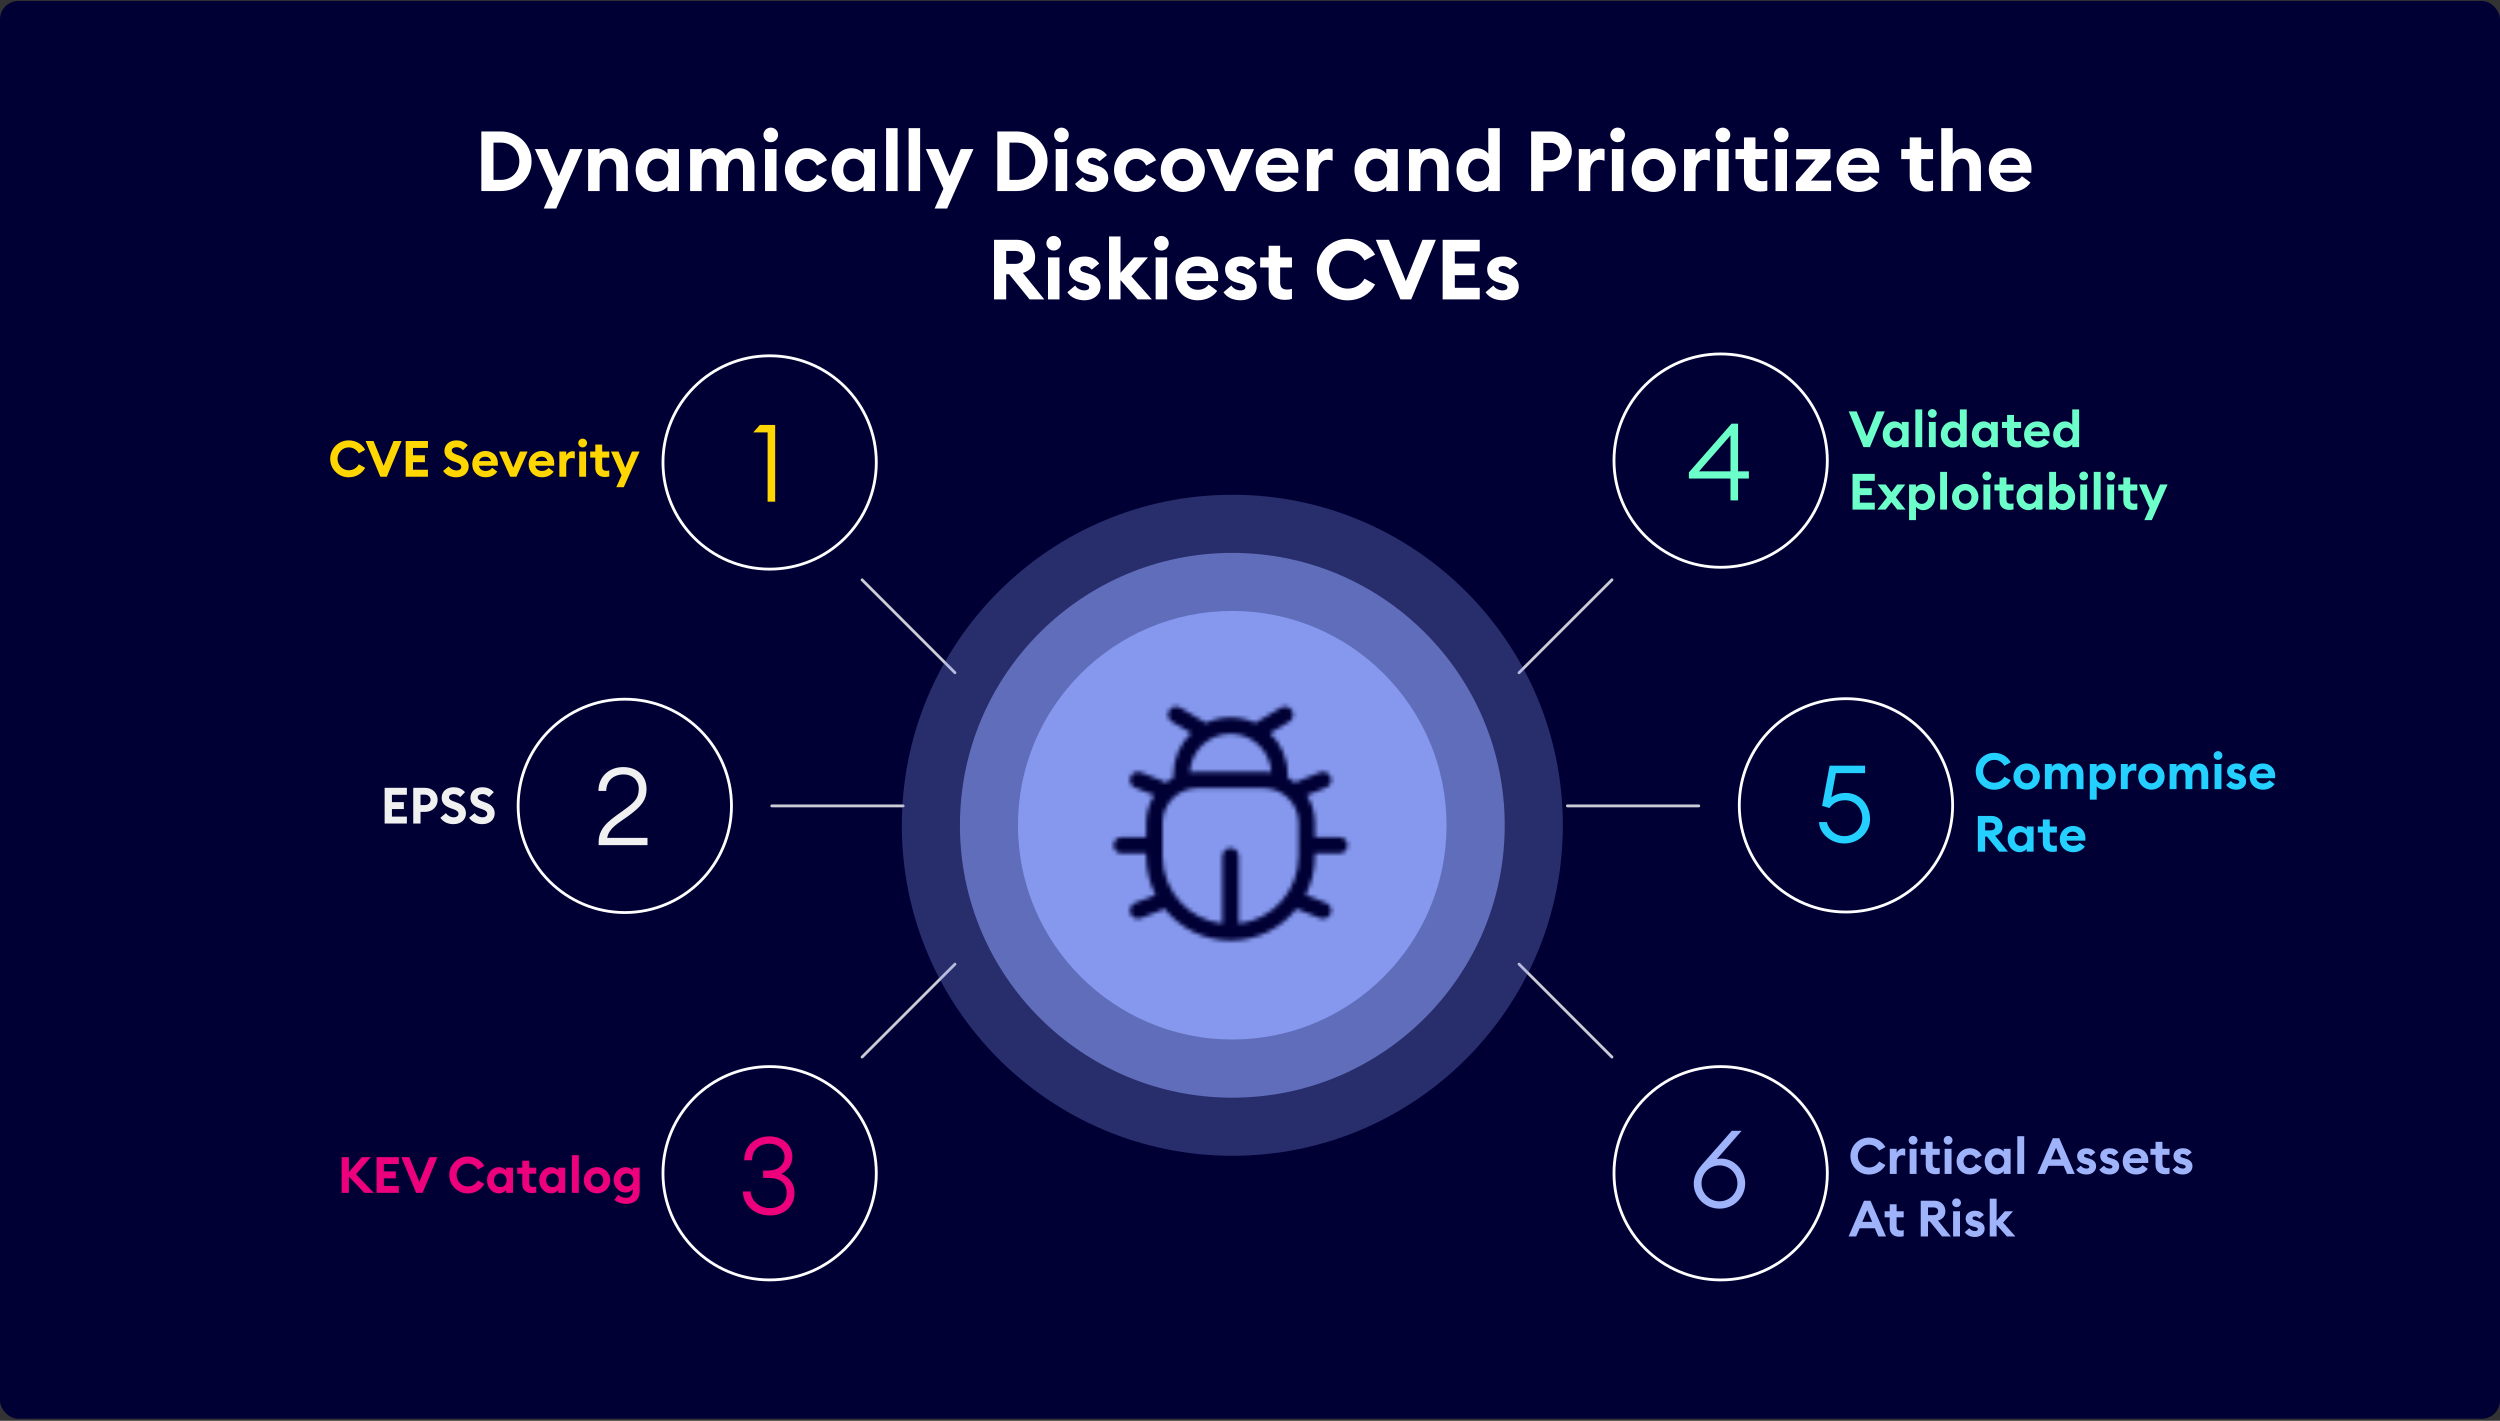<svg width="600" height="341" viewBox="0 0 600 341" fill="none" xmlns="http://www.w3.org/2000/svg">
<rect x="0" y="0" width="600" height="341" fill="#333333" stroke="none"/>
<g clip-path="url(#clip0_1825_19592)">
<rect x="600" y="340.5" width="600" height="340.27" rx="4.401" transform="rotate(180 600 340.5)" fill="#000035"/>
<path d="M210.313 110.99C210.313 125.129 198.852 136.591 184.713 136.591C170.574 136.591 159.113 125.129 159.113 110.99C159.113 96.852 170.574 85.39 184.713 85.39C198.852 85.39 210.313 96.852 210.313 110.99Z" stroke="white" stroke-width="0.678"/>
<path d="M184.225 120.406V103.779H180.775L182.357 101.989H186.041V120.406H184.225Z" fill="#FFD600"/>
<path d="M175.556 193.408C175.556 207.547 164.094 219.009 149.955 219.009C135.816 219.009 124.355 207.547 124.355 193.408C124.355 179.27 135.816 167.808 149.955 167.808C164.094 167.808 175.556 179.27 175.556 193.408Z" stroke="white" stroke-width="0.678"/>
<path d="M155.402 201.086V202.824H143.677V202.046C143.677 198.155 147.179 196.339 149.902 194.29C152.211 192.578 153.301 191.67 153.301 189.284C153.301 187.209 151.744 185.86 149.643 185.86C147.49 185.86 145.545 187.131 145.493 189.828H143.625C143.625 186.327 146.245 184.096 149.565 184.096C152.6 184.096 155.168 185.886 155.168 189.388C155.168 191.956 154.027 193.486 150.81 195.821C148.372 197.61 146.167 198.674 145.726 201.086H155.402Z" fill="#F0F0F0"/>
<path d="M210.313 281.58C210.313 295.719 198.852 307.181 184.713 307.181C170.574 307.181 159.113 295.719 159.113 281.58C159.113 267.441 170.574 255.98 184.713 255.98C198.852 255.98 210.313 267.441 210.313 281.58Z" stroke="white" stroke-width="0.678"/>
<path d="M184.79 291.713C181.029 291.713 178.305 289.17 178.305 285.954H180.173C180.277 288.314 182.352 289.949 184.79 289.949C186.969 289.949 188.811 288.704 188.811 286.317C188.811 283.775 187.021 282.711 184.453 282.711H183.156V280.922H184.634C186.632 280.922 188.266 279.599 188.292 277.705C188.318 275.786 186.658 274.489 184.66 274.489C182.429 274.489 180.536 275.76 180.484 278.457H178.616C178.616 274.956 181.262 272.725 184.66 272.725C187.591 272.725 190.185 274.566 190.159 277.705C190.134 279.495 189.044 280.999 187.54 281.726C189.537 282.53 190.678 284.216 190.678 286.317C190.678 289.56 188.214 291.713 184.79 291.713Z" fill="#EC007C"/>
<path d="M79.246 110.122C79.246 107.669 81.227 105.688 83.679 105.688C85.431 105.688 86.905 106.594 87.642 107.971L86.12 108.817C85.612 107.935 84.791 107.379 83.679 107.379C82.181 107.379 81.009 108.624 81.009 110.122C81.009 111.62 82.181 112.864 83.679 112.864C84.791 112.864 85.612 112.308 86.12 111.426L87.642 112.272C86.905 113.649 85.431 114.555 83.679 114.555C81.227 114.555 79.246 112.574 79.246 110.122ZM91.282 114.41L87.742 105.833H89.639L92.067 111.789L94.459 105.833H96.392L92.84 114.41H91.282ZM97.367 114.41V105.833H102.706V107.5H99.118V109.264H101.981V110.931H99.118V112.743H102.706V114.41H97.367ZM106.353 113.021L107.694 111.897C108.117 112.538 108.854 112.912 109.555 112.912C110.243 112.912 110.702 112.574 110.702 112.079C110.702 111.595 110.352 111.257 109.506 110.967L108.782 110.714C107.404 110.23 106.667 109.433 106.667 108.261C106.667 106.642 107.9 105.688 109.567 105.688C110.618 105.688 111.536 106.05 112.273 106.872L111.113 108.068C110.702 107.573 110.171 107.331 109.579 107.331C108.987 107.331 108.431 107.585 108.431 108.092C108.431 108.611 108.854 108.841 109.76 109.167L110.449 109.421C111.705 109.88 112.49 110.677 112.49 111.97C112.478 113.504 111.258 114.555 109.482 114.555C108.117 114.555 106.969 113.963 106.353 113.021ZM113.339 111.39C113.339 109.602 114.68 108.237 116.517 108.237C118.099 108.237 119.488 109.252 119.488 111.209C119.488 111.354 119.488 111.523 119.464 111.777H114.946C115.043 112.586 115.756 113.033 116.553 113.033C117.302 113.033 117.845 112.683 118.111 112.272L119.343 113.19C118.788 113.999 117.809 114.543 116.541 114.543C114.741 114.543 113.339 113.299 113.339 111.39ZM116.468 109.602C115.852 109.602 115.164 109.916 115.007 110.653H117.833C117.688 109.94 117.084 109.602 116.468 109.602ZM122.441 114.41L119.771 108.37H121.596L123.19 112.236L124.785 108.37H126.633L123.951 114.41H122.441ZM126.871 111.39C126.871 109.602 128.212 108.237 130.048 108.237C131.631 108.237 133.02 109.252 133.02 111.209C133.02 111.354 133.02 111.523 132.996 111.777H128.478C128.574 112.586 129.287 113.033 130.084 113.033C130.833 113.033 131.377 112.683 131.643 112.272L132.875 113.19C132.319 113.999 131.341 114.543 130.072 114.543C128.272 114.543 126.871 113.299 126.871 111.39ZM130 109.602C129.384 109.602 128.695 109.916 128.538 110.653H131.365C131.22 109.94 130.616 109.602 130 109.602ZM134.242 114.41V108.37H135.897V109.336C136.102 108.744 136.718 108.297 137.395 108.297C137.564 108.297 137.745 108.309 137.95 108.37V110.049C137.697 109.965 137.467 109.916 137.201 109.916C136.416 109.916 135.897 110.532 135.897 111.523V114.41H134.242ZM140.892 106.328C140.892 106.908 140.421 107.379 139.829 107.379C139.262 107.379 138.778 106.908 138.778 106.328C138.778 105.748 139.262 105.277 139.829 105.277C140.421 105.277 140.892 105.748 140.892 106.328ZM139.008 114.41V108.37H140.663V114.41H139.008ZM146.227 114.35C145.961 114.434 145.635 114.483 145.176 114.483C143.895 114.483 142.868 113.77 142.868 112.296V109.82H141.648V108.37H142.868V106.691H144.523V108.37H146.227V109.82H144.523V111.97C144.523 112.707 144.837 112.997 145.55 112.997C145.816 112.997 146.033 112.96 146.227 112.888V114.35ZM149.703 116.935H147.903L149.171 114.072L146.634 108.37H148.447L150.065 112.284L151.672 108.37H153.496L149.703 116.935Z" fill="#FFD600"/>
<path d="M81.993 286.285V277.708H83.733V281.332L86.825 277.708H88.988L85.46 281.827L89.725 286.285H87.454L83.733 282.383V286.285H81.993ZM90.381 286.285V277.708H95.721V279.375H92.133V281.139H94.996V282.806H92.133V284.618H95.721V286.285H90.381ZM99.869 286.285L96.329 277.708H98.226L100.654 283.664L103.046 277.708H104.979L101.427 286.285H99.869ZM107.829 281.997C107.829 279.544 109.811 277.563 112.263 277.563C114.015 277.563 115.488 278.469 116.225 279.846L114.703 280.692C114.196 279.81 113.374 279.254 112.263 279.254C110.765 279.254 109.593 280.499 109.593 281.997C109.593 283.495 110.765 284.739 112.263 284.739C113.374 284.739 114.196 284.183 114.703 283.301L116.225 284.147C115.488 285.524 114.015 286.43 112.263 286.43C109.811 286.43 107.829 284.449 107.829 281.997ZM116.889 283.265C116.889 281.55 118.121 280.112 119.728 280.112C120.561 280.112 121.202 280.535 121.467 280.921V280.245H123.122V286.285H121.467V285.609C121.202 285.995 120.561 286.418 119.728 286.418C118.121 286.418 116.889 284.98 116.889 283.265ZM121.6 283.265C121.6 282.323 120.984 281.622 120.078 281.622C119.172 281.622 118.556 282.323 118.556 283.265C118.556 284.207 119.172 284.908 120.078 284.908C120.984 284.908 121.6 284.207 121.6 283.265ZM128.706 286.225C128.44 286.309 128.114 286.358 127.655 286.358C126.374 286.358 125.348 285.645 125.348 284.171V281.695H124.127V280.245H125.348V278.566H127.003V280.245H128.706V281.695H127.003V283.845C127.003 284.582 127.317 284.872 128.029 284.872C128.295 284.872 128.513 284.835 128.706 284.763V286.225ZM129.418 283.265C129.418 281.55 130.65 280.112 132.257 280.112C133.09 280.112 133.731 280.535 133.996 280.921V280.245H135.651V286.285H133.996V285.609C133.731 285.995 133.09 286.418 132.257 286.418C130.65 286.418 129.418 284.98 129.418 283.265ZM134.129 283.265C134.129 282.323 133.513 281.622 132.607 281.622C131.701 281.622 131.085 282.323 131.085 283.265C131.085 284.207 131.701 284.908 132.607 284.908C133.513 284.908 134.129 284.207 134.129 283.265ZM137.26 286.285V277.225H138.915V286.285H137.26ZM146.46 283.265C146.46 285.029 145.035 286.418 143.283 286.418C141.531 286.418 140.106 285.029 140.106 283.265C140.106 281.501 141.531 280.112 143.283 280.112C145.035 280.112 146.46 281.501 146.46 283.265ZM141.773 283.265C141.773 284.195 142.413 284.872 143.283 284.872C144.153 284.872 144.781 284.195 144.781 283.265C144.781 282.335 144.153 281.658 143.283 281.658C142.413 281.658 141.773 282.335 141.773 283.265ZM153.525 285.814C153.525 288.001 152.124 288.931 150.275 288.931C149.236 288.931 148.149 288.617 147.461 287.964L148.367 286.732C148.898 287.24 149.587 287.481 150.251 287.481C151.23 287.481 151.87 286.793 151.87 285.826V285.415C151.556 285.862 150.891 286.213 150.118 286.213C148.548 286.213 147.267 284.86 147.267 283.168C147.267 281.465 148.548 280.112 150.118 280.112C150.891 280.112 151.556 280.462 151.87 280.921V280.245H153.525V285.814ZM148.934 283.168C148.934 284.086 149.635 284.715 150.469 284.715C151.302 284.715 152.003 284.086 152.003 283.168C152.003 282.238 151.302 281.622 150.469 281.622C149.635 281.622 148.934 282.238 148.934 283.168Z" fill="#EC007C"/>
<path d="M92.312 197.656V189.079H97.651V190.746H94.064V192.51H96.927V194.177H94.064V195.989H97.651V197.656H92.312ZM102.029 189.079C103.769 189.079 105.037 190.335 105.037 191.966C105.037 193.597 103.769 194.854 102.029 194.854H100.93V197.656H99.178V189.079H102.029ZM102.005 193.211C102.802 193.211 103.334 192.667 103.334 191.966C103.334 191.266 102.802 190.722 102.005 190.722H100.93V193.211H102.005ZM105.687 196.267L107.028 195.143C107.451 195.784 108.188 196.158 108.889 196.158C109.577 196.158 110.036 195.82 110.036 195.325C110.036 194.841 109.686 194.503 108.84 194.213L108.115 193.96C106.738 193.476 106.001 192.679 106.001 191.507C106.001 189.888 107.234 188.934 108.901 188.934C109.952 188.934 110.87 189.296 111.607 190.118L110.447 191.314C110.036 190.819 109.505 190.577 108.913 190.577C108.321 190.577 107.765 190.831 107.765 191.338C107.765 191.858 108.188 192.087 109.094 192.413L109.783 192.667C111.039 193.126 111.824 193.923 111.824 195.216C111.812 196.75 110.592 197.801 108.816 197.801C107.451 197.801 106.303 197.209 105.687 196.267ZM112.589 196.267L113.93 195.143C114.353 195.784 115.089 196.158 115.79 196.158C116.479 196.158 116.938 195.82 116.938 195.325C116.938 194.841 116.587 194.503 115.742 194.213L115.017 193.96C113.64 193.476 112.903 192.679 112.903 191.507C112.903 189.888 114.135 188.934 115.802 188.934C116.853 188.934 117.771 189.296 118.508 190.118L117.348 191.314C116.938 190.819 116.406 190.577 115.814 190.577C115.222 190.577 114.667 190.831 114.667 191.338C114.667 191.858 115.089 192.087 115.995 192.413L116.684 192.667C117.94 193.126 118.726 193.923 118.726 195.216C118.714 196.75 117.493 197.801 115.718 197.801C114.353 197.801 113.205 197.209 112.589 196.267Z" fill="#F0F0F0"/>
<path d="M387.358 110.549C387.358 124.688 398.82 136.15 412.959 136.15C427.098 136.15 438.559 124.688 438.559 110.549C438.559 96.41 427.098 84.948 412.959 84.948C398.82 84.948 387.358 96.41 387.358 110.549Z" stroke="white" stroke-width="0.678"/>
<path d="M415.318 120.094V114.854H405.332V113.375L415.578 101.677H417.134V113.116H419.728V114.854H417.134V120.094H415.318ZM415.318 113.116V104.478L407.77 113.116H415.318Z" fill="#6CFFC9"/>
<path d="M417.429 193.283C417.429 207.422 428.89 218.884 443.029 218.884C457.168 218.884 468.63 207.422 468.63 193.283C468.63 179.145 457.168 167.683 443.029 167.683C428.89 167.683 417.429 179.145 417.429 193.283Z" stroke="white" stroke-width="0.678"/>
<path d="M442.639 202.435C439.345 202.435 436.647 199.997 436.569 197.299H438.437C438.878 199.219 440.538 200.671 442.639 200.671C445.077 200.671 446.945 198.726 446.945 196.365C446.945 193.979 445.233 192.059 442.769 192.059C441.135 192.059 439.889 192.786 439.085 193.927L437.295 193.408L439.111 183.759H447.619V185.548H440.616L439.526 191.385C440.253 190.788 441.472 190.295 442.924 190.295C446.374 190.295 448.813 193.045 448.813 196.651C448.813 199.763 446.115 202.435 442.639 202.435Z" fill="#23D0FF"/>
<path d="M387.358 281.584C387.358 295.723 398.82 307.185 412.959 307.185C427.098 307.185 438.559 295.723 438.559 281.584C438.559 267.445 427.098 255.984 412.959 255.984C398.82 255.984 387.358 267.445 387.358 281.584Z" stroke="white" stroke-width="0.678"/>
<path d="M412.672 290.076C409.197 290.076 406.499 287.352 406.499 284.084C406.499 282.112 407.485 280.634 408.522 279.467L415.63 271.399H417.99L412.024 278.195C412.361 278.092 412.724 278.066 413.087 278.066C416.278 278.066 418.846 280.945 418.846 284.006C418.846 287.352 416.148 290.076 412.672 290.076ZM412.672 288.312C415.111 288.312 416.978 286.366 416.978 284.006C416.978 281.645 415.111 279.7 412.672 279.7C410.234 279.7 408.366 281.645 408.366 284.006C408.366 286.366 410.234 288.312 412.672 288.312Z" fill="#9EB3FA"/>
<path d="M447.232 107.309L443.692 98.731H445.589L448.017 104.687L450.409 98.731H452.342L448.79 107.309H447.232ZM451.841 104.288C451.841 102.573 453.074 101.135 454.68 101.135C455.514 101.135 456.154 101.558 456.42 101.945V101.268H458.075V107.309H456.42V106.632C456.154 107.019 455.514 107.441 454.68 107.441C453.074 107.441 451.841 106.004 451.841 104.288ZM456.553 104.288C456.553 103.346 455.937 102.645 455.031 102.645C454.125 102.645 453.509 103.346 453.509 104.288C453.509 105.231 454.125 105.931 455.031 105.931C455.937 105.931 456.553 105.231 456.553 104.288ZM459.684 107.309V98.248H461.339V107.309H459.684ZM464.813 99.227C464.813 99.807 464.342 100.278 463.75 100.278C463.182 100.278 462.699 99.807 462.699 99.227C462.699 98.647 463.182 98.176 463.75 98.176C464.342 98.176 464.813 98.647 464.813 99.227ZM462.928 107.309V101.268H464.583V107.309H462.928ZM465.786 104.288C465.786 102.573 467.018 101.135 468.625 101.135C469.459 101.135 470.099 101.558 470.365 101.945V98.248H472.02V107.309H470.365V106.632C470.099 107.019 469.459 107.441 468.625 107.441C467.018 107.441 465.786 106.004 465.786 104.288ZM470.497 104.288C470.497 103.346 469.881 102.645 468.975 102.645C468.069 102.645 467.453 103.346 467.453 104.288C467.453 105.231 468.069 105.931 468.975 105.931C469.881 105.931 470.497 105.231 470.497 104.288ZM473.242 104.288C473.242 102.573 474.474 101.135 476.081 101.135C476.915 101.135 477.555 101.558 477.821 101.945V101.268H479.476V107.309H477.821V106.632C477.555 107.019 476.915 107.441 476.081 107.441C474.474 107.441 473.242 106.004 473.242 104.288ZM477.953 104.288C477.953 103.346 477.337 102.645 476.431 102.645C475.525 102.645 474.909 103.346 474.909 104.288C474.909 105.231 475.525 105.931 476.431 105.931C477.337 105.931 477.953 105.231 477.953 104.288ZM485.059 107.248C484.793 107.333 484.467 107.381 484.008 107.381C482.728 107.381 481.701 106.668 481.701 105.194V102.718H480.481V101.268H481.701V99.589H483.356V101.268H485.059V102.718H483.356V104.868C483.356 105.605 483.67 105.895 484.383 105.895C484.648 105.895 484.866 105.859 485.059 105.786V107.248ZM485.771 104.288C485.771 102.501 487.112 101.135 488.948 101.135C490.531 101.135 491.92 102.15 491.92 104.107C491.92 104.252 491.92 104.421 491.896 104.675H487.378C487.474 105.484 488.187 105.931 488.984 105.931C489.733 105.931 490.277 105.581 490.543 105.17L491.775 106.088C491.219 106.898 490.241 107.441 488.972 107.441C487.172 107.441 485.771 106.197 485.771 104.288ZM488.9 102.501C488.284 102.501 487.595 102.815 487.438 103.552H490.265C490.12 102.839 489.516 102.501 488.9 102.501ZM492.755 104.288C492.755 102.573 493.987 101.135 495.594 101.135C496.427 101.135 497.068 101.558 497.333 101.945V98.248H498.989V107.309H497.333V106.632C497.068 107.019 496.427 107.441 495.594 107.441C493.987 107.441 492.755 106.004 492.755 104.288ZM497.466 104.288C497.466 103.346 496.85 102.645 495.944 102.645C495.038 102.645 494.422 103.346 494.422 104.288C494.422 105.231 495.038 105.931 495.944 105.931C496.85 105.931 497.466 105.231 497.466 104.288ZM444.611 122.309V113.731H449.95V115.399H446.362V117.162H449.225V118.829H446.362V120.641H449.95V122.309H444.611ZM450.559 122.309L452.902 119.349L450.619 116.268H452.576L453.941 118.117L455.306 116.268H457.275L454.992 119.349L457.336 122.309H455.355L453.953 120.521L452.552 122.309H450.559ZM458.174 124.833V116.268H459.829V116.945C460.107 116.558 460.747 116.135 461.581 116.135C463.187 116.135 464.42 117.573 464.42 119.288C464.42 121.004 463.187 122.441 461.581 122.441C460.747 122.441 460.107 122.019 459.829 121.632V124.833H458.174ZM462.74 119.288C462.74 118.346 462.124 117.645 461.218 117.645C460.312 117.645 459.696 118.346 459.696 119.288C459.696 120.231 460.312 120.931 461.218 120.931C462.124 120.931 462.74 120.231 462.74 119.288ZM465.63 122.309V113.248H467.285V122.309H465.63ZM474.83 119.288C474.83 121.052 473.404 122.441 471.653 122.441C469.901 122.441 468.476 121.052 468.476 119.288C468.476 117.525 469.901 116.135 471.653 116.135C473.404 116.135 474.83 117.525 474.83 119.288ZM470.143 119.288C470.143 120.219 470.783 120.895 471.653 120.895C472.523 120.895 473.151 120.219 473.151 119.288C473.151 118.358 472.523 117.682 471.653 117.682C470.783 117.682 470.143 118.358 470.143 119.288ZM477.908 114.227C477.908 114.807 477.437 115.278 476.845 115.278C476.277 115.278 475.794 114.807 475.794 114.227C475.794 113.647 476.277 113.176 476.845 113.176C477.437 113.176 477.908 113.647 477.908 114.227ZM476.023 122.309V116.268H477.679V122.309H476.023ZM483.242 122.248C482.977 122.333 482.65 122.381 482.191 122.381C480.911 122.381 479.884 121.668 479.884 120.194V117.718H478.664V116.268H479.884V114.589H481.539V116.268H483.242V117.718H481.539V119.868C481.539 120.605 481.853 120.895 482.566 120.895C482.832 120.895 483.049 120.859 483.242 120.786V122.248ZM483.954 119.288C483.954 117.573 485.186 116.135 486.793 116.135C487.627 116.135 488.267 116.558 488.533 116.945V116.268H490.188V122.309H488.533V121.632C488.267 122.019 487.627 122.441 486.793 122.441C485.186 122.441 483.954 121.004 483.954 119.288ZM488.666 119.288C488.666 118.346 488.049 117.645 487.143 117.645C486.237 117.645 485.621 118.346 485.621 119.288C485.621 120.231 486.237 120.931 487.143 120.931C488.049 120.931 488.666 120.231 488.666 119.288ZM493.452 121.632V122.309H491.797V113.248H493.452V116.945C493.73 116.558 494.37 116.135 495.203 116.135C496.81 116.135 498.042 117.573 498.042 119.288C498.042 121.004 496.81 122.441 495.203 122.441C494.37 122.441 493.73 122.019 493.452 121.632ZM496.363 119.288C496.363 118.346 495.747 117.645 494.841 117.645C493.935 117.645 493.319 118.346 493.319 119.288C493.319 120.231 493.935 120.931 494.841 120.931C495.747 120.931 496.363 120.231 496.363 119.288ZM501.137 114.227C501.137 114.807 500.666 115.278 500.074 115.278C499.506 115.278 499.023 114.807 499.023 114.227C499.023 113.647 499.506 113.176 500.074 113.176C500.666 113.176 501.137 113.647 501.137 114.227ZM499.253 122.309V116.268H500.908V122.309H499.253ZM502.497 122.309V113.248H504.152V122.309H502.497ZM507.626 114.227C507.626 114.807 507.155 115.278 506.563 115.278C505.995 115.278 505.512 114.807 505.512 114.227C505.512 113.647 505.995 113.176 506.563 113.176C507.155 113.176 507.626 113.647 507.626 114.227ZM505.741 122.309V116.268H507.396V122.309H505.741ZM512.96 122.248C512.694 122.333 512.368 122.381 511.909 122.381C510.628 122.381 509.602 121.668 509.602 120.194V117.718H508.381V116.268H509.602V114.589H511.257V116.268H512.96V117.718H511.257V119.868C511.257 120.605 511.571 120.895 512.283 120.895C512.549 120.895 512.767 120.859 512.96 120.786V122.248ZM516.436 124.833H514.636L515.905 121.97L513.368 116.268H515.18L516.799 120.182L518.405 116.268H520.23L516.436 124.833Z" fill="#6CFFC9"/>
<path d="M444.103 277.457C444.103 275.005 446.084 273.024 448.537 273.024C450.288 273.024 451.762 273.93 452.499 275.307L450.977 276.153C450.47 275.271 449.648 274.715 448.537 274.715C447.039 274.715 445.867 275.96 445.867 277.457C445.867 278.955 447.039 280.2 448.537 280.2C449.648 280.2 450.47 279.644 450.977 278.762L452.499 279.608C451.762 280.985 450.288 281.891 448.537 281.891C446.084 281.891 444.103 279.91 444.103 277.457ZM453.549 281.746V275.706H455.204V276.672C455.41 276.08 456.026 275.633 456.702 275.633C456.872 275.633 457.053 275.645 457.258 275.706V277.385C457.004 277.3 456.775 277.252 456.509 277.252C455.724 277.252 455.204 277.868 455.204 278.859V281.746H453.549ZM460.2 273.664C460.2 274.244 459.729 274.715 459.137 274.715C458.569 274.715 458.086 274.244 458.086 273.664C458.086 273.084 458.569 272.613 459.137 272.613C459.729 272.613 460.2 273.084 460.2 273.664ZM458.316 281.746V275.706H459.971V281.746H458.316ZM465.534 281.686C465.269 281.77 464.942 281.819 464.483 281.819C463.203 281.819 462.176 281.106 462.176 279.632V277.155H460.956V275.706H462.176V274.027H463.831V275.706H465.534V277.155H463.831V279.306C463.831 280.043 464.145 280.333 464.858 280.333C465.124 280.333 465.341 280.296 465.534 280.224V281.686ZM468.6 273.664C468.6 274.244 468.129 274.715 467.537 274.715C466.969 274.715 466.486 274.244 466.486 273.664C466.486 273.084 466.969 272.613 467.537 272.613C468.129 272.613 468.6 273.084 468.6 273.664ZM466.715 281.746V275.706H468.37V281.746H466.715ZM475.637 280.139C475.118 281.178 474.031 281.879 472.774 281.879C470.986 281.879 469.573 280.55 469.573 278.726C469.573 276.902 470.986 275.573 472.774 275.573C474.031 275.573 475.118 276.274 475.637 277.313L474.2 278.086C473.958 277.53 473.439 277.119 472.774 277.119C471.905 277.119 471.24 277.796 471.24 278.726C471.24 279.656 471.905 280.333 472.774 280.333C473.439 280.333 473.958 279.922 474.2 279.366L475.637 280.139ZM476.309 278.726C476.309 277.011 477.542 275.573 479.148 275.573C479.982 275.573 480.622 275.996 480.888 276.382V275.706H482.543V281.746H480.888V281.07C480.622 281.456 479.982 281.879 479.148 281.879C477.542 281.879 476.309 280.441 476.309 278.726ZM481.021 278.726C481.021 277.784 480.405 277.083 479.499 277.083C478.593 277.083 477.976 277.784 477.976 278.726C477.976 279.668 478.593 280.369 479.499 280.369C480.405 280.369 481.021 279.668 481.021 278.726ZM484.152 281.746V272.686H485.807V281.746H484.152ZM488.982 281.746L492.679 273.169H494.237L497.946 281.746H496.11L495.276 279.789H491.628L490.794 281.746H488.982ZM492.268 278.255H494.636L493.452 275.464L492.268 278.255ZM503.07 279.91C503.07 281.082 502.067 281.879 500.775 281.879C499.712 281.879 498.806 281.504 498.286 280.719L499.422 279.753C499.688 280.2 500.195 280.453 500.775 280.453C501.113 280.453 501.439 280.321 501.439 280.019C501.439 279.765 501.294 279.62 500.63 279.439L500.183 279.33C499.071 279.04 498.492 278.327 498.516 277.397C498.54 276.286 499.506 275.573 500.787 275.573C501.705 275.573 502.418 275.923 502.877 276.588L501.79 277.47C501.512 277.119 501.161 276.938 500.763 276.938C500.473 276.938 500.159 277.071 500.159 277.349C500.159 277.53 500.243 277.735 500.751 277.868L501.318 278.037C502.406 278.327 503.07 278.859 503.07 279.91ZM508.615 279.91C508.615 281.082 507.612 281.879 506.32 281.879C505.257 281.879 504.351 281.504 503.831 280.719L504.967 279.753C505.232 280.2 505.74 280.453 506.32 280.453C506.658 280.453 506.984 280.321 506.984 280.019C506.984 279.765 506.839 279.62 506.175 279.439L505.728 279.33C504.616 279.04 504.036 278.327 504.061 277.397C504.085 276.286 505.051 275.573 506.332 275.573C507.25 275.573 507.963 275.923 508.422 276.588L507.334 277.47C507.057 277.119 506.706 276.938 506.308 276.938C506.018 276.938 505.704 277.071 505.704 277.349C505.704 277.53 505.788 277.735 506.295 277.868L506.863 278.037C507.951 278.327 508.615 278.859 508.615 279.91ZM509.448 278.726C509.448 276.938 510.789 275.573 512.626 275.573C514.208 275.573 515.597 276.588 515.597 278.545C515.597 278.69 515.597 278.859 515.573 279.113H511.055C511.152 279.922 511.864 280.369 512.662 280.369C513.411 280.369 513.954 280.019 514.22 279.608L515.452 280.526C514.897 281.335 513.918 281.879 512.65 281.879C510.85 281.879 509.448 280.635 509.448 278.726ZM512.577 276.938C511.961 276.938 511.272 277.252 511.115 277.989H513.942C513.797 277.276 513.193 276.938 512.577 276.938ZM520.687 281.686C520.422 281.77 520.095 281.819 519.636 281.819C518.356 281.819 517.329 281.106 517.329 279.632V277.155H516.109V275.706H517.329V274.027H518.984V275.706H520.687V277.155H518.984V279.306C518.984 280.043 519.298 280.333 520.011 280.333C520.277 280.333 520.494 280.296 520.687 280.224V281.686ZM526.193 279.91C526.193 281.082 525.19 281.879 523.898 281.879C522.835 281.879 521.929 281.504 521.409 280.719L522.545 279.753C522.811 280.2 523.318 280.453 523.898 280.453C524.236 280.453 524.562 280.321 524.562 280.019C524.562 279.765 524.417 279.62 523.753 279.439L523.306 279.33C522.194 279.04 521.615 278.327 521.639 277.397C521.663 276.286 522.629 275.573 523.91 275.573C524.828 275.573 525.541 275.923 526 276.588L524.913 277.47C524.635 277.119 524.284 276.938 523.886 276.938C523.596 276.938 523.282 277.071 523.282 277.349C523.282 277.53 523.366 277.735 523.874 277.868L524.441 278.037C525.529 278.327 526.193 278.859 526.193 279.91ZM443.668 296.746L447.365 288.169H448.923L452.632 296.746H450.796L449.962 294.789H446.314L445.48 296.746H443.668ZM446.954 293.255H449.322L448.138 290.464L446.954 293.255ZM456.887 296.686C456.621 296.77 456.295 296.819 455.836 296.819C454.555 296.819 453.528 296.106 453.528 294.632V292.155H452.308V290.706H453.528V289.027H455.183V290.706H456.887V292.155H455.183V294.306C455.183 295.043 455.498 295.333 456.21 295.333C456.476 295.333 456.694 295.296 456.887 295.224V296.686ZM460.974 296.746V288.169H464.26C465.866 288.169 466.893 289.28 466.893 290.706C466.893 291.853 466.265 292.578 465.129 292.941L468.21 296.746H466.096L463.16 293.134H462.725V296.746H460.974ZM462.725 291.636H464.054C464.707 291.636 465.154 291.286 465.154 290.706C465.154 290.114 464.707 289.776 464.054 289.776H462.725V291.636ZM470.629 288.664C470.629 289.244 470.158 289.715 469.566 289.715C468.998 289.715 468.515 289.244 468.515 288.664C468.515 288.084 468.998 287.613 469.566 287.613C470.158 287.613 470.629 288.084 470.629 288.664ZM468.744 296.746V290.706H470.4V296.746H468.744ZM476.314 294.91C476.314 296.082 475.311 296.879 474.018 296.879C472.955 296.879 472.049 296.504 471.53 295.719L472.665 294.753C472.931 295.2 473.438 295.453 474.018 295.453C474.357 295.453 474.683 295.321 474.683 295.019C474.683 294.765 474.538 294.62 473.873 294.439L473.426 294.33C472.315 294.04 471.735 293.327 471.759 292.397C471.783 291.286 472.75 290.573 474.03 290.573C474.948 290.573 475.661 290.923 476.12 291.588L475.033 292.47C474.755 292.119 474.405 291.938 474.006 291.938C473.716 291.938 473.402 292.071 473.402 292.349C473.402 292.53 473.487 292.735 473.994 292.868L474.562 293.037C475.649 293.327 476.314 293.859 476.314 294.91ZM477.534 296.746V287.686H479.189V292.929L481.146 290.706H483.139L480.747 293.424L483.695 296.746H481.653L479.189 293.968V296.746H477.534Z" fill="#9EB3FA"/>
<path d="M474.174 185.11C474.174 182.657 476.155 180.676 478.607 180.676C480.359 180.676 481.833 181.582 482.57 182.959L481.047 183.805C480.54 182.923 479.719 182.368 478.607 182.368C477.109 182.368 475.937 183.612 475.937 185.11C475.937 186.608 477.109 187.852 478.607 187.852C479.719 187.852 480.54 187.296 481.047 186.415L482.57 187.26C481.833 188.637 480.359 189.543 478.607 189.543C476.155 189.543 474.174 187.562 474.174 185.11ZM489.575 186.378C489.575 188.142 488.15 189.531 486.398 189.531C484.647 189.531 483.221 188.142 483.221 186.378C483.221 184.615 484.647 183.225 486.398 183.225C488.15 183.225 489.575 184.615 489.575 186.378ZM484.888 186.378C484.888 187.308 485.528 187.985 486.398 187.985C487.268 187.985 487.896 187.308 487.896 186.378C487.896 185.448 487.268 184.772 486.398 184.772C485.528 184.772 484.888 185.448 484.888 186.378ZM490.769 189.398V183.358H492.424V184.047C492.75 183.576 493.294 183.225 494.031 183.225C494.913 183.225 495.541 183.636 495.903 184.337C496.278 183.588 497.087 183.225 497.776 183.225C499.213 183.225 500.035 184.264 500.035 185.895V189.398H498.38V186.173C498.38 185.279 498.09 184.735 497.437 184.735C496.725 184.735 496.229 185.291 496.229 186.451V189.398H494.574V186.173C494.574 185.279 494.284 184.735 493.632 184.735C492.919 184.735 492.424 185.291 492.424 186.451V189.398H490.769ZM501.552 191.923V183.358H503.207V184.035C503.485 183.648 504.125 183.225 504.958 183.225C506.565 183.225 507.797 184.663 507.797 186.378C507.797 188.094 506.565 189.531 504.958 189.531C504.125 189.531 503.485 189.109 503.207 188.722V191.923H501.552ZM506.118 186.378C506.118 185.436 505.502 184.735 504.596 184.735C503.69 184.735 503.074 185.436 503.074 186.378C503.074 187.321 503.69 188.021 504.596 188.021C505.502 188.021 506.118 187.321 506.118 186.378ZM509.008 189.398V183.358H510.663V184.325C510.868 183.733 511.484 183.286 512.161 183.286C512.33 183.286 512.511 183.298 512.716 183.358V185.037C512.463 184.953 512.233 184.904 511.967 184.904C511.182 184.904 510.663 185.521 510.663 186.511V189.398H509.008ZM519.517 186.378C519.517 188.142 518.092 189.531 516.34 189.531C514.588 189.531 513.163 188.142 513.163 186.378C513.163 184.615 514.588 183.225 516.34 183.225C518.092 183.225 519.517 184.615 519.517 186.378ZM514.83 186.378C514.83 187.308 515.47 187.985 516.34 187.985C517.21 187.985 517.838 187.308 517.838 186.378C517.838 185.448 517.21 184.772 516.34 184.772C515.47 184.772 514.83 185.448 514.83 186.378ZM520.711 189.398V183.358H522.366V184.047C522.692 183.576 523.236 183.225 523.973 183.225C524.854 183.225 525.483 183.636 525.845 184.337C526.22 183.588 527.029 183.225 527.718 183.225C529.155 183.225 529.977 184.264 529.977 185.895V189.398H528.322V186.173C528.322 185.279 528.032 184.735 527.379 184.735C526.667 184.735 526.171 185.291 526.171 186.451V189.398H524.516V186.173C524.516 185.279 524.226 184.735 523.574 184.735C522.861 184.735 522.366 185.291 522.366 186.451V189.398H520.711ZM533.378 181.317C533.378 181.896 532.907 182.368 532.315 182.368C531.747 182.368 531.264 181.896 531.264 181.317C531.264 180.737 531.747 180.266 532.315 180.266C532.907 180.266 533.378 180.737 533.378 181.317ZM531.494 189.398V183.358H533.149V189.398H531.494ZM539.063 187.562C539.063 188.734 538.06 189.531 536.767 189.531C535.704 189.531 534.798 189.157 534.279 188.372L535.414 187.405C535.68 187.852 536.188 188.106 536.767 188.106C537.106 188.106 537.432 187.973 537.432 187.671C537.432 187.417 537.287 187.272 536.623 187.091L536.176 186.982C535.064 186.692 534.484 185.98 534.508 185.049C534.533 183.938 535.499 183.225 536.78 183.225C537.698 183.225 538.41 183.576 538.869 184.24L537.782 185.122C537.504 184.772 537.154 184.59 536.755 184.59C536.465 184.59 536.151 184.723 536.151 185.001C536.151 185.182 536.236 185.388 536.743 185.521L537.311 185.69C538.398 185.98 539.063 186.511 539.063 187.562ZM539.896 186.378C539.896 184.59 541.237 183.225 543.073 183.225C544.656 183.225 546.045 184.24 546.045 186.197C546.045 186.342 546.045 186.511 546.021 186.765H541.503C541.6 187.574 542.312 188.021 543.11 188.021C543.859 188.021 544.402 187.671 544.668 187.26L545.9 188.178C545.344 188.988 544.366 189.531 543.098 189.531C541.297 189.531 539.896 188.287 539.896 186.378ZM543.025 184.59C542.409 184.59 541.72 184.904 541.563 185.641H544.39C544.245 184.929 543.641 184.59 543.025 184.59ZM474.681 204.398V195.821H477.967C479.574 195.821 480.6 196.933 480.6 198.358C480.6 199.506 479.972 200.231 478.837 200.593L481.917 204.398H479.803L476.868 200.786H476.433V204.398H474.681ZM476.433 199.288H477.761C478.414 199.288 478.861 198.938 478.861 198.358C478.861 197.766 478.414 197.428 477.761 197.428H476.433V199.288ZM481.829 201.378C481.829 199.663 483.061 198.225 484.668 198.225C485.502 198.225 486.142 198.648 486.408 199.035V198.358H488.063V204.398H486.408V203.722C486.142 204.109 485.502 204.531 484.668 204.531C483.061 204.531 481.829 203.094 481.829 201.378ZM486.541 201.378C486.541 200.436 485.925 199.735 485.018 199.735C484.112 199.735 483.496 200.436 483.496 201.378C483.496 202.321 484.112 203.021 485.018 203.021C485.925 203.021 486.541 202.321 486.541 201.378ZM493.646 204.338C493.381 204.423 493.054 204.471 492.595 204.471C491.315 204.471 490.288 203.758 490.288 202.284V199.808H489.068V198.358H490.288V196.679H491.943V198.358H493.646V199.808H491.943V201.958C491.943 202.695 492.257 202.985 492.97 202.985C493.236 202.985 493.453 202.949 493.646 202.876V204.338ZM494.358 201.378C494.358 199.59 495.699 198.225 497.535 198.225C499.118 198.225 500.507 199.24 500.507 201.197C500.507 201.342 500.507 201.511 500.483 201.765H495.965C496.061 202.574 496.774 203.021 497.572 203.021C498.321 203.021 498.864 202.671 499.13 202.26L500.362 203.178C499.806 203.988 498.828 204.531 497.559 204.531C495.759 204.531 494.358 203.287 494.358 201.378ZM497.487 199.59C496.871 199.59 496.182 199.904 496.025 200.641H498.852C498.707 199.929 498.103 199.59 497.487 199.59Z" fill="#23D0FF"/>
<path d="M115.519 45.848V31.552H120.231C124.338 31.552 127.58 34.713 127.58 38.7C127.58 42.687 124.338 45.848 120.231 45.848H115.519ZM118.439 43.17H120.231C122.868 43.17 124.64 41.176 124.64 38.7C124.64 36.224 122.868 34.23 120.231 34.23H118.439V43.17ZM133.495 50.056H130.495L132.61 45.284L128.381 35.781H131.401L134.099 42.304L136.777 35.781H139.818L133.495 50.056ZM141.153 45.848V35.781H143.911V36.928C144.435 36.123 145.482 35.559 146.79 35.559C149.227 35.559 150.676 37.331 150.676 39.948V45.848H147.918V40.411C147.918 38.962 147.294 38.076 146.146 38.076C144.878 38.076 143.911 39.002 143.911 40.935V45.848H141.153ZM152.561 40.814C152.561 37.955 154.615 35.559 157.293 35.559C158.682 35.559 159.749 36.264 160.192 36.908V35.781H162.951V45.848H160.192V44.72C159.749 45.364 158.682 46.069 157.293 46.069C154.615 46.069 152.561 43.673 152.561 40.814ZM160.414 40.814C160.414 39.244 159.387 38.076 157.877 38.076C156.367 38.076 155.34 39.244 155.34 40.814C155.34 42.385 156.367 43.552 157.877 43.552C159.387 43.552 160.414 42.385 160.414 40.814ZM165.632 45.848V35.781H168.391V36.928C168.934 36.143 169.84 35.559 171.069 35.559C172.538 35.559 173.585 36.244 174.189 37.411C174.814 36.163 176.163 35.559 177.31 35.559C179.706 35.559 181.075 37.291 181.075 40.009V45.848H178.317V40.472C178.317 38.982 177.834 38.076 176.747 38.076C175.559 38.076 174.733 39.002 174.733 40.935V45.848H171.975V40.472C171.975 38.982 171.491 38.076 170.404 38.076C169.216 38.076 168.391 39.002 168.391 40.935V45.848H165.632ZM186.745 32.378C186.745 33.344 185.96 34.13 184.973 34.13C184.027 34.13 183.221 33.344 183.221 32.378C183.221 31.411 184.027 30.626 184.973 30.626C185.96 30.626 186.745 31.411 186.745 32.378ZM183.604 45.848V35.781H186.362V45.848H183.604ZM198.474 43.17C197.608 44.901 195.796 46.069 193.702 46.069C190.722 46.069 188.367 43.854 188.367 40.814C188.367 37.774 190.722 35.559 193.702 35.559C195.796 35.559 197.608 36.727 198.474 38.458L196.078 39.747C195.675 38.821 194.81 38.136 193.702 38.136C192.253 38.136 191.145 39.264 191.145 40.814C191.145 42.364 192.253 43.492 193.702 43.492C194.81 43.492 195.675 42.807 196.078 41.881L198.474 43.17ZM199.594 40.814C199.594 37.955 201.648 35.559 204.325 35.559C205.715 35.559 206.782 36.264 207.225 36.908V35.781H209.983V45.848H207.225V44.72C206.782 45.364 205.715 46.069 204.325 46.069C201.648 46.069 199.594 43.673 199.594 40.814ZM207.446 40.814C207.446 39.244 206.419 38.076 204.909 38.076C203.399 38.076 202.372 39.244 202.372 40.814C202.372 42.385 203.399 43.552 204.909 43.552C206.419 43.552 207.446 42.385 207.446 40.814ZM212.665 45.848V30.747H215.423V45.848H212.665ZM218.072 45.848V30.747H220.83V45.848H218.072ZM227.305 50.056H224.305L226.419 45.284L222.191 35.781H225.211L227.909 42.304L230.586 35.781H233.627L227.305 50.056ZM239.353 45.848V31.552H244.064C248.172 31.552 251.413 34.713 251.413 38.7C251.413 42.687 248.172 45.848 244.064 45.848H239.353ZM242.272 43.17H244.064C246.702 43.17 248.474 41.176 248.474 38.7C248.474 36.224 246.702 34.23 244.064 34.23H242.272V43.17ZM256.507 32.378C256.507 33.344 255.722 34.13 254.735 34.13C253.789 34.13 252.983 33.344 252.983 32.378C252.983 31.411 253.789 30.626 254.735 30.626C255.722 30.626 256.507 31.411 256.507 32.378ZM253.366 45.848V35.781H256.124V45.848H253.366ZM265.981 42.787C265.981 44.74 264.31 46.069 262.156 46.069C260.384 46.069 258.874 45.445 258.008 44.136L259.901 42.526C260.344 43.27 261.189 43.693 262.156 43.693C262.719 43.693 263.263 43.472 263.263 42.968C263.263 42.546 263.021 42.304 261.914 42.002L261.169 41.821C259.317 41.338 258.35 40.15 258.391 38.599C258.431 36.747 260.042 35.559 262.176 35.559C263.706 35.559 264.894 36.143 265.659 37.25L263.847 38.72C263.384 38.136 262.8 37.834 262.135 37.834C261.652 37.834 261.129 38.056 261.129 38.519C261.129 38.821 261.27 39.163 262.115 39.385L263.062 39.666C264.874 40.15 265.981 41.036 265.981 42.787ZM277.477 43.17C276.612 44.901 274.8 46.069 272.706 46.069C269.726 46.069 267.37 43.854 267.37 40.814C267.37 37.774 269.726 35.559 272.706 35.559C274.8 35.559 276.612 36.727 277.477 38.458L275.082 39.747C274.679 38.821 273.813 38.136 272.706 38.136C271.256 38.136 270.149 39.264 270.149 40.814C270.149 42.364 271.256 43.492 272.706 43.492C273.813 43.492 274.679 42.807 275.082 41.881L277.477 43.17ZM289.168 40.814C289.168 43.754 286.792 46.069 283.872 46.069C280.953 46.069 278.577 43.754 278.577 40.814C278.577 37.874 280.953 35.559 283.872 35.559C286.792 35.559 289.168 37.874 289.168 40.814ZM281.356 40.814C281.356 42.364 282.423 43.492 283.872 43.492C285.322 43.492 286.369 42.364 286.369 40.814C286.369 39.264 285.322 38.136 283.872 38.136C282.423 38.136 281.356 39.264 281.356 40.814ZM293.983 45.848L289.534 35.781H292.574L295.232 42.224L297.889 35.781H300.97L296.5 45.848H293.983ZM301.366 40.814C301.366 37.834 303.601 35.559 306.662 35.559C309.299 35.559 311.615 37.25 311.615 40.512C311.615 40.754 311.615 41.036 311.574 41.458H304.044C304.205 42.807 305.393 43.552 306.722 43.552C307.97 43.552 308.876 42.968 309.319 42.284L311.373 43.814C310.447 45.163 308.816 46.069 306.702 46.069C303.702 46.069 301.366 43.995 301.366 40.814ZM306.581 37.834C305.554 37.834 304.407 38.358 304.145 39.586H308.856C308.615 38.398 307.608 37.834 306.581 37.834ZM313.651 45.848V35.781H316.409V37.391C316.751 36.405 317.778 35.66 318.906 35.66C319.188 35.66 319.49 35.68 319.832 35.781V38.579C319.409 38.438 319.027 38.358 318.584 38.358C317.275 38.358 316.409 39.385 316.409 41.036V45.848H313.651ZM325.079 40.814C325.079 37.955 327.133 35.559 329.811 35.559C331.2 35.559 332.267 36.264 332.71 36.908V35.781H335.468V45.848H332.71V44.72C332.267 45.364 331.2 46.069 329.811 46.069C327.133 46.069 325.079 43.673 325.079 40.814ZM332.932 40.814C332.932 39.244 331.905 38.076 330.395 38.076C328.885 38.076 327.858 39.244 327.858 40.814C327.858 42.385 328.885 43.552 330.395 43.552C331.905 43.552 332.932 42.385 332.932 40.814ZM338.15 45.848V35.781H340.908V36.928C341.432 36.123 342.479 35.559 343.788 35.559C346.224 35.559 347.674 37.331 347.674 39.948V45.848H344.915V40.411C344.915 38.962 344.291 38.076 343.143 38.076C341.875 38.076 340.908 39.002 340.908 40.935V45.848H338.15ZM349.559 40.814C349.559 37.955 351.613 35.559 354.29 35.559C355.68 35.559 356.747 36.264 357.19 36.908V30.747H359.948V45.848H357.19V44.72C356.747 45.364 355.68 46.069 354.29 46.069C351.613 46.069 349.559 43.673 349.559 40.814ZM357.411 40.814C357.411 39.244 356.384 38.076 354.874 38.076C353.364 38.076 352.337 39.244 352.337 40.814C352.337 42.385 353.364 43.552 354.874 43.552C356.384 43.552 357.411 42.385 357.411 40.814ZM372.224 31.552C375.124 31.552 377.238 33.646 377.238 36.364C377.238 39.083 375.124 41.176 372.224 41.176H370.392V45.848H367.473V31.552H372.224ZM372.184 38.438C373.513 38.438 374.399 37.532 374.399 36.364C374.399 35.197 373.513 34.291 372.184 34.291H370.392V38.438H372.184ZM378.91 45.848V35.781H381.669V37.391C382.011 36.405 383.038 35.66 384.165 35.66C384.447 35.66 384.749 35.68 385.091 35.781V38.579C384.669 38.438 384.286 38.358 383.843 38.358C382.534 38.358 381.669 39.385 381.669 41.036V45.848H378.91ZM389.995 32.378C389.995 33.344 389.209 34.13 388.223 34.13C387.277 34.13 386.471 33.344 386.471 32.378C386.471 31.411 387.277 30.626 388.223 30.626C389.209 30.626 389.995 31.411 389.995 32.378ZM386.854 45.848V35.781H389.612V45.848H386.854ZM402.187 40.814C402.187 43.754 399.811 46.069 396.892 46.069C393.972 46.069 391.596 43.754 391.596 40.814C391.596 37.874 393.972 35.559 396.892 35.559C399.811 35.559 402.187 37.874 402.187 40.814ZM394.375 40.814C394.375 42.364 395.442 43.492 396.892 43.492C398.341 43.492 399.388 42.364 399.388 40.814C399.388 39.264 398.341 38.136 396.892 38.136C395.442 38.136 394.375 39.264 394.375 40.814ZM404.176 45.848V35.781H406.935V37.391C407.277 36.405 408.304 35.66 409.431 35.66C409.713 35.66 410.015 35.68 410.358 35.781V38.579C409.935 38.438 409.552 38.358 409.109 38.358C407.801 38.358 406.935 39.385 406.935 41.036V45.848H404.176ZM415.261 32.378C415.261 33.344 414.476 34.13 413.489 34.13C412.543 34.13 411.737 33.344 411.737 32.378C411.737 31.411 412.543 30.626 413.489 30.626C414.476 30.626 415.261 31.411 415.261 32.378ZM412.12 45.848V35.781H414.878V45.848H412.12ZM424.151 45.747C423.708 45.888 423.165 45.968 422.4 45.968C420.265 45.968 418.554 44.781 418.554 42.324V38.197H416.52V35.781H418.554V32.982H421.312V35.781H424.151V38.197H421.312V41.781C421.312 43.009 421.836 43.492 423.024 43.492C423.467 43.492 423.829 43.431 424.151 43.311V45.747ZM429.261 32.378C429.261 33.344 428.475 34.13 427.489 34.13C426.542 34.13 425.737 33.344 425.737 32.378C425.737 31.411 426.542 30.626 427.489 30.626C428.475 30.626 429.261 31.411 429.261 32.378ZM426.12 45.848V35.781H428.878V45.848H426.12ZM431.023 45.848V43.693L435.735 38.277H431.084V35.781H439.299V37.955L434.607 43.351H439.46V45.848H431.023ZM440.773 40.814C440.773 37.834 443.007 35.559 446.068 35.559C448.705 35.559 451.021 37.25 451.021 40.512C451.021 40.754 451.021 41.036 450.981 41.458H443.45C443.612 42.807 444.799 43.552 446.128 43.552C447.377 43.552 448.283 42.968 448.726 42.284L450.779 43.814C449.853 45.163 448.222 46.069 446.108 46.069C443.108 46.069 440.773 43.995 440.773 40.814ZM445.987 37.834C444.961 37.834 443.813 38.358 443.551 39.586H448.263C448.021 38.398 447.014 37.834 445.987 37.834ZM463.928 45.747C463.485 45.888 462.942 45.968 462.177 45.968C460.042 45.968 458.331 44.781 458.331 42.324V38.197H456.297V35.781H458.331V32.982H461.089V35.781H463.928V38.197H461.089V41.781C461.089 43.009 461.613 43.492 462.801 43.492C463.244 43.492 463.606 43.431 463.928 43.311V45.747ZM465.897 45.848V30.747H468.655V36.928C469.178 36.123 470.225 35.559 471.534 35.559C473.97 35.559 475.42 37.331 475.42 39.948V45.848H472.662V40.411C472.662 38.962 472.038 38.076 470.89 38.076C469.621 38.076 468.655 39.002 468.655 40.935V45.848H465.897ZM477.305 40.814C477.305 37.834 479.54 35.559 482.601 35.559C485.238 35.559 487.554 37.25 487.554 40.512C487.554 40.754 487.554 41.036 487.513 41.458H479.983C480.144 42.807 481.332 43.552 482.661 43.552C483.909 43.552 484.815 42.968 485.258 42.284L487.312 43.814C486.386 45.163 484.755 46.069 482.641 46.069C479.641 46.069 477.305 43.995 477.305 40.814ZM482.52 37.834C481.493 37.834 480.346 38.358 480.084 39.586H484.795C484.554 38.398 483.547 37.834 482.52 37.834ZM238.566 71.848V57.552H244.043C246.721 57.552 248.432 59.405 248.432 61.781C248.432 63.693 247.385 64.901 245.492 65.505L250.627 71.848H247.103L242.211 65.828H241.486V71.848H238.566ZM241.486 63.331H243.701C244.788 63.331 245.533 62.747 245.533 61.781C245.533 60.794 244.788 60.23 243.701 60.23H241.486V63.331ZM254.659 58.378C254.659 59.344 253.873 60.13 252.887 60.13C251.94 60.13 251.135 59.344 251.135 58.378C251.135 57.411 251.94 56.626 252.887 56.626C253.873 56.626 254.659 57.411 254.659 58.378ZM251.518 71.848V61.781H254.276V71.848H251.518ZM264.133 68.787C264.133 70.74 262.462 72.069 260.307 72.069C258.536 72.069 257.025 71.445 256.16 70.136L258.052 68.525C258.495 69.27 259.341 69.693 260.307 69.693C260.871 69.693 261.415 69.472 261.415 68.969C261.415 68.546 261.173 68.304 260.066 68.002L259.321 67.821C257.468 67.338 256.502 66.15 256.542 64.599C256.583 62.747 258.193 61.559 260.328 61.559C261.858 61.559 263.046 62.143 263.811 63.25L261.999 64.72C261.536 64.136 260.952 63.834 260.287 63.834C259.804 63.834 259.281 64.056 259.281 64.519C259.281 64.821 259.421 65.163 260.267 65.385L261.213 65.666C263.025 66.15 264.133 67.036 264.133 68.787ZM266.166 71.848V56.747H268.925V65.485L272.186 61.781H275.508L271.522 66.311L276.435 71.848H273.032L268.925 67.217V71.848H266.166ZM280.495 58.378C280.495 59.344 279.71 60.13 278.723 60.13C277.777 60.13 276.971 59.344 276.971 58.378C276.971 57.411 277.777 56.626 278.723 56.626C279.71 56.626 280.495 57.411 280.495 58.378ZM277.354 71.848V61.781H280.112V71.848H277.354ZM282.117 66.814C282.117 63.834 284.352 61.559 287.412 61.559C290.05 61.559 292.365 63.25 292.365 66.512C292.365 66.754 292.365 67.036 292.325 67.458H284.795C284.956 68.807 286.144 69.552 287.473 69.552C288.721 69.552 289.627 68.969 290.07 68.284L292.124 69.814C291.197 71.163 289.567 72.069 287.452 72.069C284.452 72.069 282.117 69.995 282.117 66.814ZM287.332 63.834C286.305 63.834 285.157 64.358 284.895 65.586H289.607C289.365 64.398 288.359 63.834 287.332 63.834ZM301.609 68.787C301.609 70.74 299.938 72.069 297.784 72.069C296.012 72.069 294.502 71.445 293.636 70.136L295.529 68.525C295.972 69.27 296.817 69.693 297.784 69.693C298.348 69.693 298.891 69.472 298.891 68.969C298.891 68.546 298.65 68.304 297.542 68.002L296.797 67.821C294.945 67.338 293.978 66.15 294.019 64.599C294.059 62.747 295.67 61.559 297.804 61.559C299.334 61.559 300.522 62.143 301.287 63.25L299.475 64.72C299.012 64.136 298.428 63.834 297.764 63.834C297.28 63.834 296.757 64.056 296.757 64.519C296.757 64.821 296.898 65.163 297.744 65.385L298.69 65.666C300.502 66.15 301.609 67.036 301.609 68.787ZM310.07 71.747C309.627 71.888 309.084 71.969 308.318 71.969C306.184 71.969 304.473 70.781 304.473 68.324V64.197H302.439V61.781H304.473V58.982H307.231V61.781H310.07V64.197H307.231V67.781C307.231 69.009 307.755 69.492 308.943 69.492C309.386 69.492 309.748 69.431 310.07 69.311V71.747ZM316.036 64.7C316.036 60.613 319.338 57.311 323.425 57.311C326.345 57.311 328.801 58.821 330.029 61.116L327.492 62.526C326.647 61.056 325.278 60.13 323.425 60.13C320.929 60.13 318.975 62.203 318.975 64.7C318.975 67.197 320.929 69.27 323.425 69.27C325.278 69.27 326.647 68.344 327.492 66.874L330.029 68.284C328.801 70.579 326.345 72.089 323.425 72.089C319.338 72.089 316.036 68.787 316.036 64.7ZM336.096 71.848L330.196 57.552H333.358L337.404 67.478L341.391 57.552H344.613L338.693 71.848H336.096ZM346.237 71.848V57.552H355.137V60.331H349.157V63.27H353.929V66.049H349.157V69.069H355.137V71.848H346.237ZM364.509 68.787C364.509 70.74 362.838 72.069 360.684 72.069C358.912 72.069 357.402 71.445 356.536 70.136L358.429 68.525C358.872 69.27 359.717 69.693 360.684 69.693C361.248 69.693 361.791 69.472 361.791 68.969C361.791 68.546 361.55 68.304 360.442 68.002L359.697 67.821C357.845 67.338 356.878 66.15 356.919 64.599C356.959 62.747 358.57 61.559 360.704 61.559C362.234 61.559 363.422 62.143 364.187 63.25L362.375 64.72C361.912 64.136 361.328 63.834 360.664 63.834C360.18 63.834 359.657 64.056 359.657 64.519C359.657 64.821 359.798 65.163 360.644 65.385L361.59 65.666C363.402 66.15 364.509 67.036 364.509 68.787Z" fill="white"/>
<path opacity="0.8" d="M185.227 193.414H216.761" stroke="white" stroke-width="0.678" stroke-linecap="round"/>
<path opacity="0.8" d="M206.898 139.156L229.197 161.454" stroke="white" stroke-width="0.678" stroke-linecap="round"/>
<path opacity="0.8" d="M386.867 139.156L364.569 161.454" stroke="white" stroke-width="0.678" stroke-linecap="round"/>
<path opacity="0.8" d="M206.898 253.691L229.197 231.393" stroke="white" stroke-width="0.678" stroke-linecap="round"/>
<path opacity="0.8" d="M386.867 253.691L364.569 231.393" stroke="white" stroke-width="0.678" stroke-linecap="round"/>
<path opacity="0.8" d="M407.711 193.414H376.177" stroke="white" stroke-width="0.678" stroke-linecap="round"/>
<ellipse cx="295.76" cy="198.065" rx="79.323" ry="79.323" fill="#8598EE" fill-opacity="0.3"/>
<ellipse cx="295.759" cy="198.068" rx="65.376" ry="65.376" fill="#8598EE" fill-opacity="0.6"/>
<ellipse cx="295.742" cy="198.054" rx="51.429" ry="51.429" fill="#8598EE"/>
<mask id="mask0_1825_19592" style="mask-type:alpha" maskUnits="userSpaceOnUse" x="267" y="169" width="57" height="57">
<path fill-rule="evenodd" clip-rule="evenodd" d="M309.401 173.206C310.329 172.649 310.63 171.446 310.073 170.518C309.516 169.59 308.313 169.289 307.385 169.846L301.258 173.522C299.464 172.661 297.454 172.179 295.332 172.179C293.209 172.179 291.199 172.661 289.405 173.522L283.278 169.846C282.351 169.289 281.147 169.59 280.59 170.518C280.034 171.446 280.335 172.649 281.262 173.206L285.867 175.969C283.249 178.466 281.617 181.989 281.617 185.893V186.653C280.947 187.007 280.314 187.422 279.724 187.889C279.545 187.713 279.328 187.569 279.08 187.47L273.855 185.38C272.851 184.978 271.71 185.467 271.308 186.471C270.907 187.476 271.395 188.616 272.4 189.018L277.027 190.869C275.799 192.777 275.087 195.048 275.087 197.485V200.914H269.209C268.127 200.914 267.25 201.791 267.25 202.873C267.25 203.955 268.127 204.832 269.209 204.832H275.087V205.485C275.087 208.826 275.896 211.978 277.329 214.756L272.4 216.728C271.395 217.13 270.907 218.27 271.308 219.274C271.71 220.279 272.851 220.768 273.855 220.366L279.08 218.276C279.22 218.22 279.351 218.149 279.47 218.067C283.179 222.736 288.905 225.73 295.332 225.73C301.758 225.73 307.485 222.736 311.193 218.067C311.313 218.149 311.443 218.22 311.584 218.276L316.808 220.366C317.813 220.768 318.953 220.279 319.355 219.274C319.757 218.27 319.268 217.13 318.263 216.728L313.334 214.756C314.767 211.978 315.577 208.826 315.577 205.485V204.832H321.454C322.536 204.832 323.413 203.955 323.413 202.873C323.413 201.791 322.536 200.914 321.454 200.914H315.577V197.485C315.577 195.048 314.864 192.777 313.637 190.869L318.263 189.018C319.268 188.616 319.757 187.476 319.355 186.471C318.953 185.467 317.813 184.978 316.808 185.38L311.584 187.47C311.335 187.569 311.119 187.713 310.939 187.889C310.35 187.422 309.716 187.007 309.046 186.653V185.893C309.046 181.989 307.415 178.466 304.796 175.969L309.401 173.206ZM279.005 205.485V197.485C279.005 192.886 282.733 189.159 287.332 189.159H303.332C307.93 189.159 311.658 192.886 311.658 197.485V205.485C311.658 213.839 305.384 220.727 297.291 221.695V205.485C297.291 204.403 296.414 203.526 295.332 203.526C294.25 203.526 293.372 204.403 293.372 205.485V221.695C285.279 220.727 279.005 213.839 279.005 205.485ZM295.332 176.097C300.566 176.097 304.841 180.203 305.114 185.369C304.532 185.284 303.937 185.24 303.332 185.24H287.332C286.726 185.24 286.131 185.284 285.55 185.369C285.822 180.203 290.097 176.097 295.332 176.097Z" fill="white"/>
</mask>
<g mask="url(#mask0_1825_19592)">
<rect x="264.016" y="166.332" width="62.694" height="62.694" fill="#000035"/>
</g>
</g>
<defs>
<clipPath id="clip0_1825_19592">
<rect x="600" y="340.5" width="600" height="340.27" rx="4.401" transform="rotate(180 600 340.5)" fill="white"/>
</clipPath>
</defs>
</svg>
